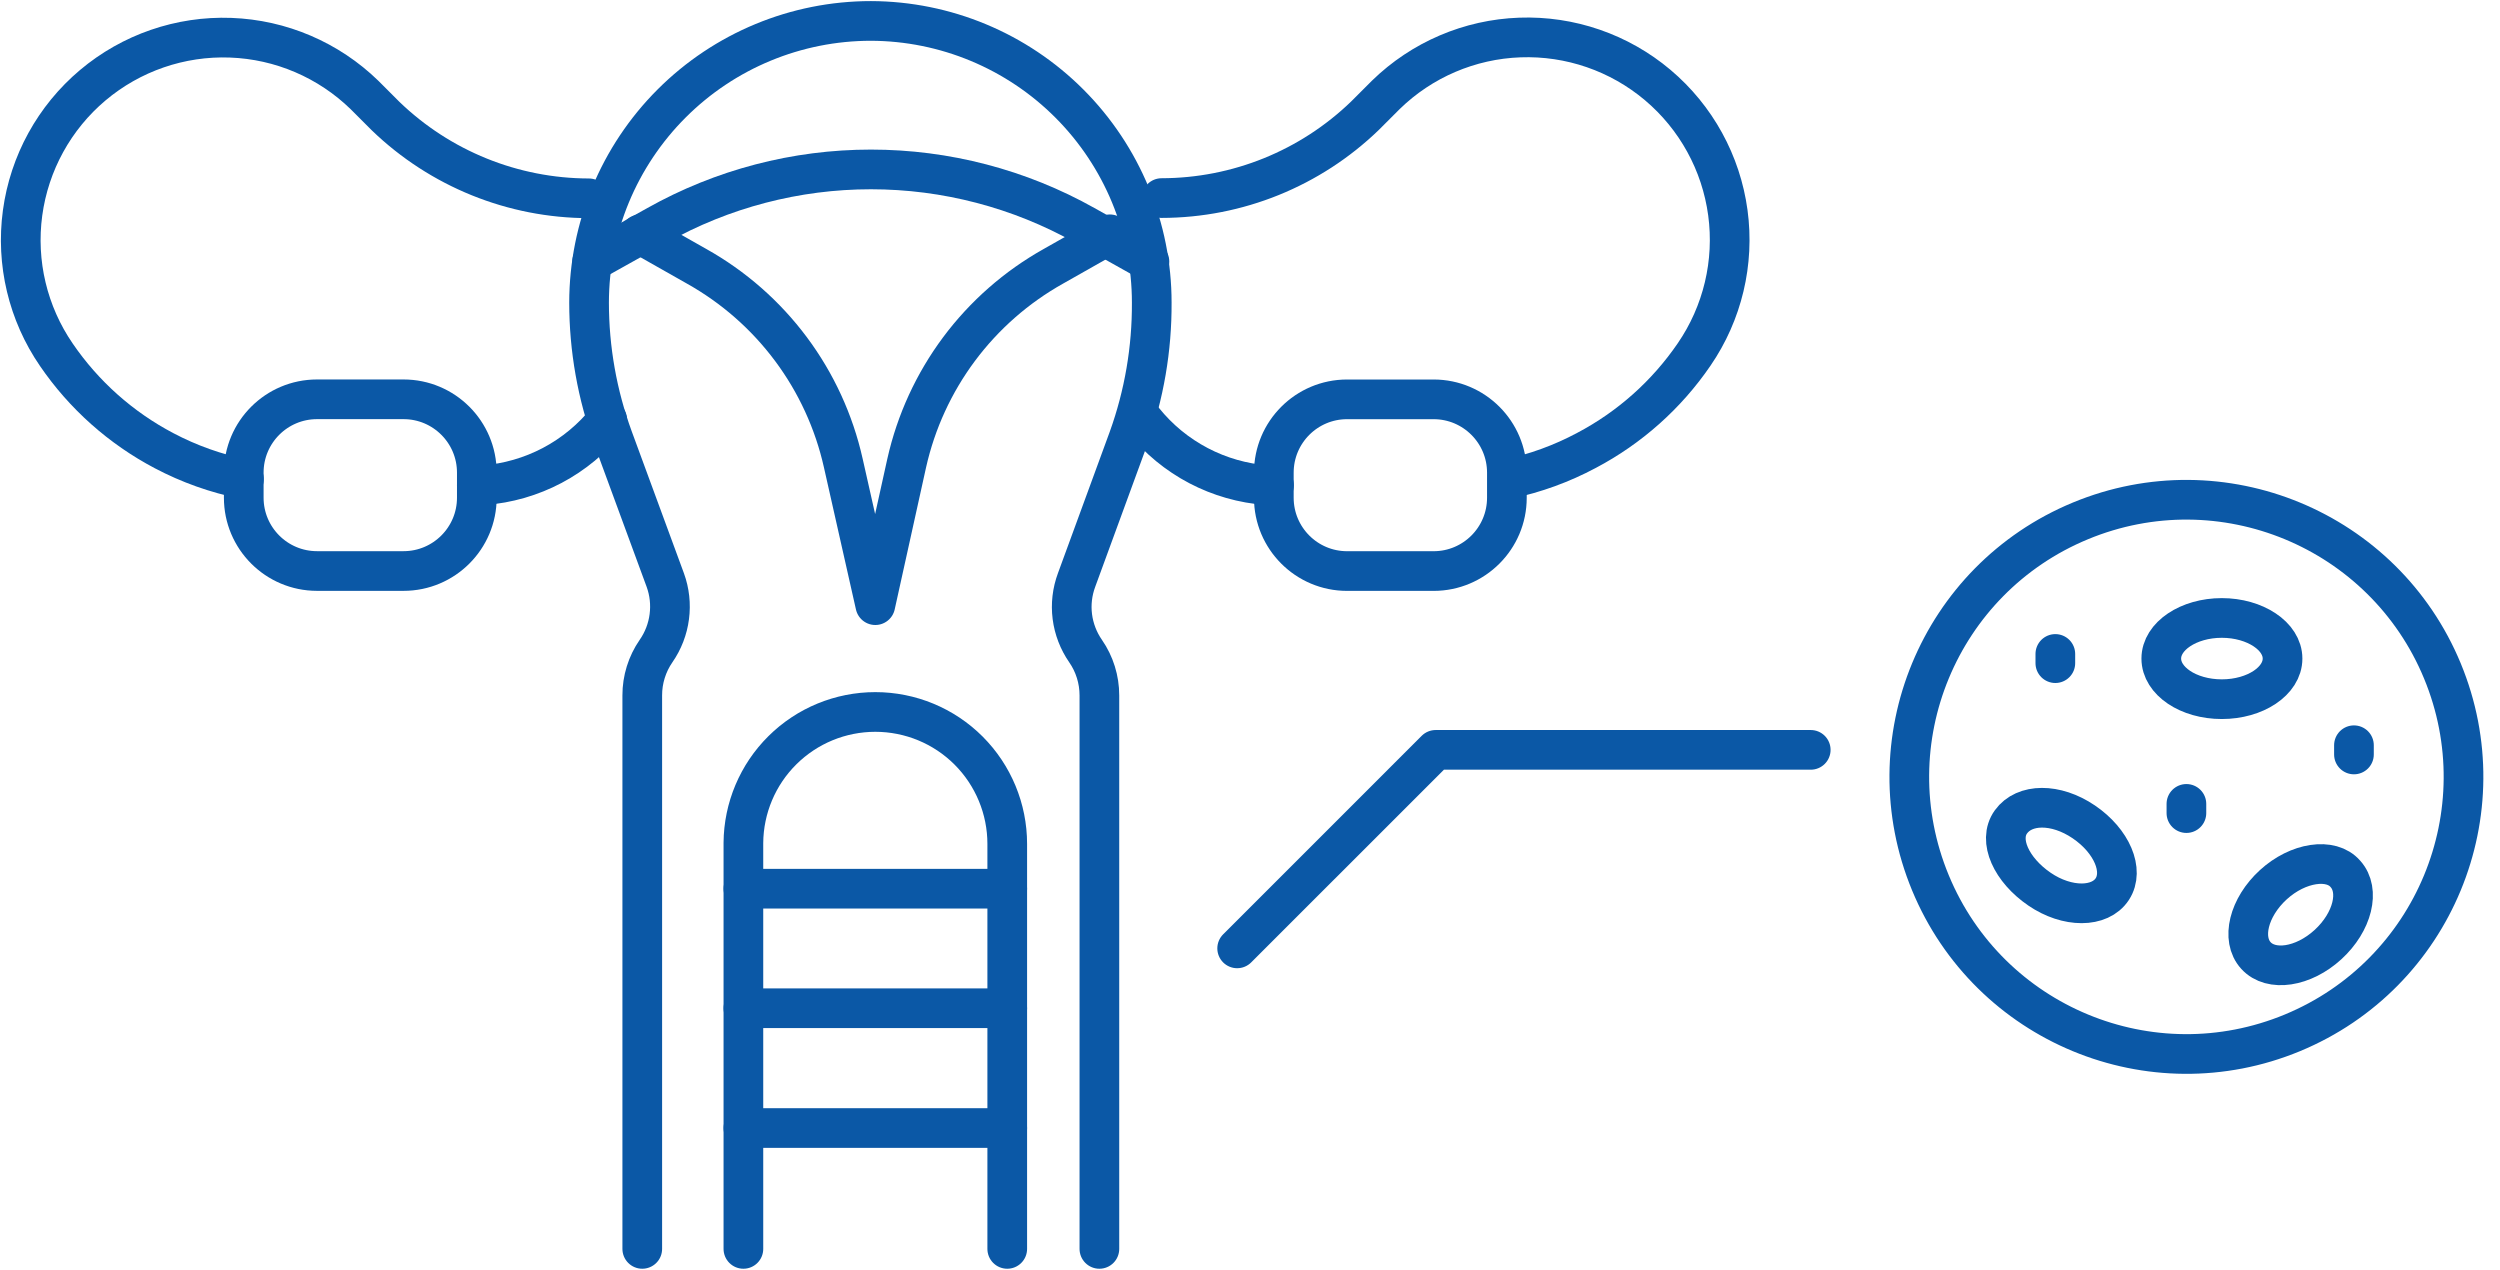 <svg width="126" height="64" viewBox="0 0 126 64" fill="none" xmlns="http://www.w3.org/2000/svg">
<g clip-path="url(#clip0_7052_1962)">
<path d="M62.353 47.798L72.359 37.793H91.261" stroke="#0B58A6" stroke-width="2" stroke-linecap="round" stroke-linejoin="round"/>
<path d="M115.538 52.055C122.663 49.103 126.046 40.936 123.095 33.811C120.144 26.686 111.976 23.303 104.851 26.254C97.727 29.205 94.344 37.373 97.295 44.498C100.246 51.622 108.414 55.006 115.538 52.055Z" stroke="#0B58A6" stroke-width="2" stroke-linecap="round" stroke-linejoin="round"/>
<path d="M103.589 32.959V33.423" stroke="#0B58A6" stroke-width="2" stroke-linecap="round" stroke-linejoin="round"/>
<path d="M118.639 37.56V38.025" stroke="#0B58A6" stroke-width="2" stroke-linecap="round" stroke-linejoin="round"/>
<path d="M110.195 40.516V40.98" stroke="#0B58A6" stroke-width="2" stroke-linecap="round" stroke-linejoin="round"/>
<path d="M115.04 33.192C115.04 34.321 113.668 35.239 111.979 35.239C110.29 35.239 108.929 34.321 108.929 33.192C108.929 32.063 110.301 31.145 111.979 31.145C113.657 31.145 115.04 32.063 115.04 33.192Z" stroke="#0B58A6" stroke-width="2" stroke-linecap="round" stroke-linejoin="round"/>
<path d="M106.459 44.811C105.837 45.761 104.19 45.772 102.787 44.811C101.383 43.851 100.676 42.363 101.351 41.423C102.027 40.484 103.61 40.463 105.024 41.423C106.438 42.384 107.072 43.872 106.459 44.811Z" stroke="#0B58A6" stroke-width="2" stroke-linecap="round" stroke-linejoin="round"/>
<path d="M118.206 44.042C118.966 44.876 118.575 46.47 117.33 47.609C116.085 48.749 114.459 48.992 113.699 48.158C112.939 47.325 113.33 45.731 114.575 44.591C115.821 43.451 117.488 43.208 118.206 44.042Z" stroke="#0B58A6" stroke-width="2" stroke-linecap="round" stroke-linejoin="round"/>
<path d="M55.409 62.944V35.049C55.41 34.25 55.167 33.469 54.712 32.812C54.354 32.296 54.126 31.702 54.046 31.079C53.967 30.456 54.04 29.823 54.259 29.234L56.876 22.089C57.665 19.896 58.061 17.581 58.048 15.25C58.048 11.492 56.558 7.888 53.905 5.227C51.252 2.566 47.652 1.066 43.895 1.055C40.129 1.055 36.517 2.55 33.853 5.212C31.189 7.874 29.692 11.484 29.689 15.25C29.689 17.583 30.099 19.898 30.902 22.089L33.53 29.234C33.745 29.824 33.814 30.457 33.733 31.079C33.653 31.702 33.424 32.296 33.066 32.812C32.611 33.469 32.368 34.25 32.37 35.049V62.944" stroke="#0B58A6" stroke-width="2" stroke-linecap="round" stroke-linejoin="round"/>
<path d="M37.467 62.944V42.479C37.481 40.725 38.187 39.047 39.433 37.812C40.678 36.576 42.361 35.883 44.116 35.883C45.879 35.883 47.571 36.583 48.818 37.83C50.064 39.077 50.765 40.768 50.765 42.532V62.944" stroke="#0B58A6" stroke-width="2" stroke-linecap="round" stroke-linejoin="round"/>
<path d="M37.467 44.791H50.765" stroke="#0B58A6" stroke-width="2" stroke-linecap="round" stroke-linejoin="round"/>
<path d="M37.467 50.816H50.765" stroke="#0B58A6" stroke-width="2" stroke-linecap="round" stroke-linejoin="round"/>
<path d="M37.467 56.853H50.765" stroke="#0B58A6" stroke-width="2" stroke-linecap="round" stroke-linejoin="round"/>
<path d="M57.931 13.182L54.67 11.356C51.379 9.509 47.668 8.539 43.894 8.539C40.12 8.539 36.41 9.509 33.118 11.356L29.847 13.182" stroke="#0B58A6" stroke-width="2" stroke-linecap="round" stroke-linejoin="round"/>
<path d="M55.937 11.809L53.087 13.423C51.229 14.464 49.61 15.884 48.337 17.592C47.065 19.299 46.166 21.256 45.699 23.334L44.116 30.5L42.501 23.334C42.035 21.256 41.136 19.299 39.863 17.592C38.59 15.884 36.971 14.464 35.113 13.423L32.264 11.809" stroke="#0B58A6" stroke-width="2" stroke-linecap="round" stroke-linejoin="round"/>
<path d="M12.296 24.148C10.89 23.865 9.532 23.382 8.264 22.712C6.089 21.567 4.226 19.908 2.839 17.878C1.405 15.79 0.798 13.243 1.138 10.732C1.478 8.222 2.739 5.927 4.676 4.295C6.614 2.663 9.09 1.809 11.621 1.901C14.153 1.993 16.56 3.023 18.375 4.791L19.43 5.847C22.181 8.503 25.854 9.99 29.678 9.995" stroke="#0B58A6" stroke-width="2" stroke-linecap="round" stroke-linejoin="round"/>
<path d="M20.338 20.125H15.979C13.939 20.125 12.285 21.779 12.285 23.819V25.085C12.285 27.125 13.939 28.779 15.979 28.779H20.338C22.378 28.779 24.032 27.125 24.032 25.085V23.819C24.032 21.779 22.378 20.125 20.338 20.125Z" stroke="#0B58A6" stroke-width="2" stroke-linecap="round" stroke-linejoin="round"/>
<path d="M58.544 9.983C62.368 9.978 66.041 8.492 68.792 5.835L69.847 4.78C71.662 3.011 74.069 1.981 76.601 1.89C79.133 1.798 81.608 2.651 83.546 4.283C85.483 5.915 86.745 8.21 87.084 10.721C87.424 13.231 86.817 15.778 85.383 17.867C83.996 19.896 82.133 21.555 79.958 22.701C78.711 23.368 77.374 23.855 75.99 24.146" stroke="#0B58A6" stroke-width="2" stroke-linecap="round" stroke-linejoin="round"/>
<path d="M67.894 28.781H72.253C74.293 28.781 75.947 27.127 75.947 25.087V23.821C75.947 21.781 74.293 20.127 72.253 20.127H67.894C65.854 20.127 64.201 21.781 64.201 23.821V25.087C64.201 27.127 65.854 28.781 67.894 28.781Z" stroke="#0B58A6" stroke-width="2" stroke-linecap="round" stroke-linejoin="round"/>
<path d="M24.031 24.453H24.38C25.588 24.362 26.765 24.022 27.836 23.456C28.908 22.889 29.851 22.108 30.606 21.16" stroke="#0B58A6" stroke-width="2" stroke-linecap="round" stroke-linejoin="round"/>
<path d="M64.211 24.453H63.852C62.648 24.364 61.474 24.029 60.405 23.468C59.336 22.907 58.393 22.132 57.636 21.191" stroke="#0B58A6" stroke-width="2" stroke-linecap="round" stroke-linejoin="round"/>
</g>
<defs>
<clipPath id="clip0_7052_1962">
<rect width="125.214" height="64" fill="white"/>
</clipPath>
</defs>
</svg>
